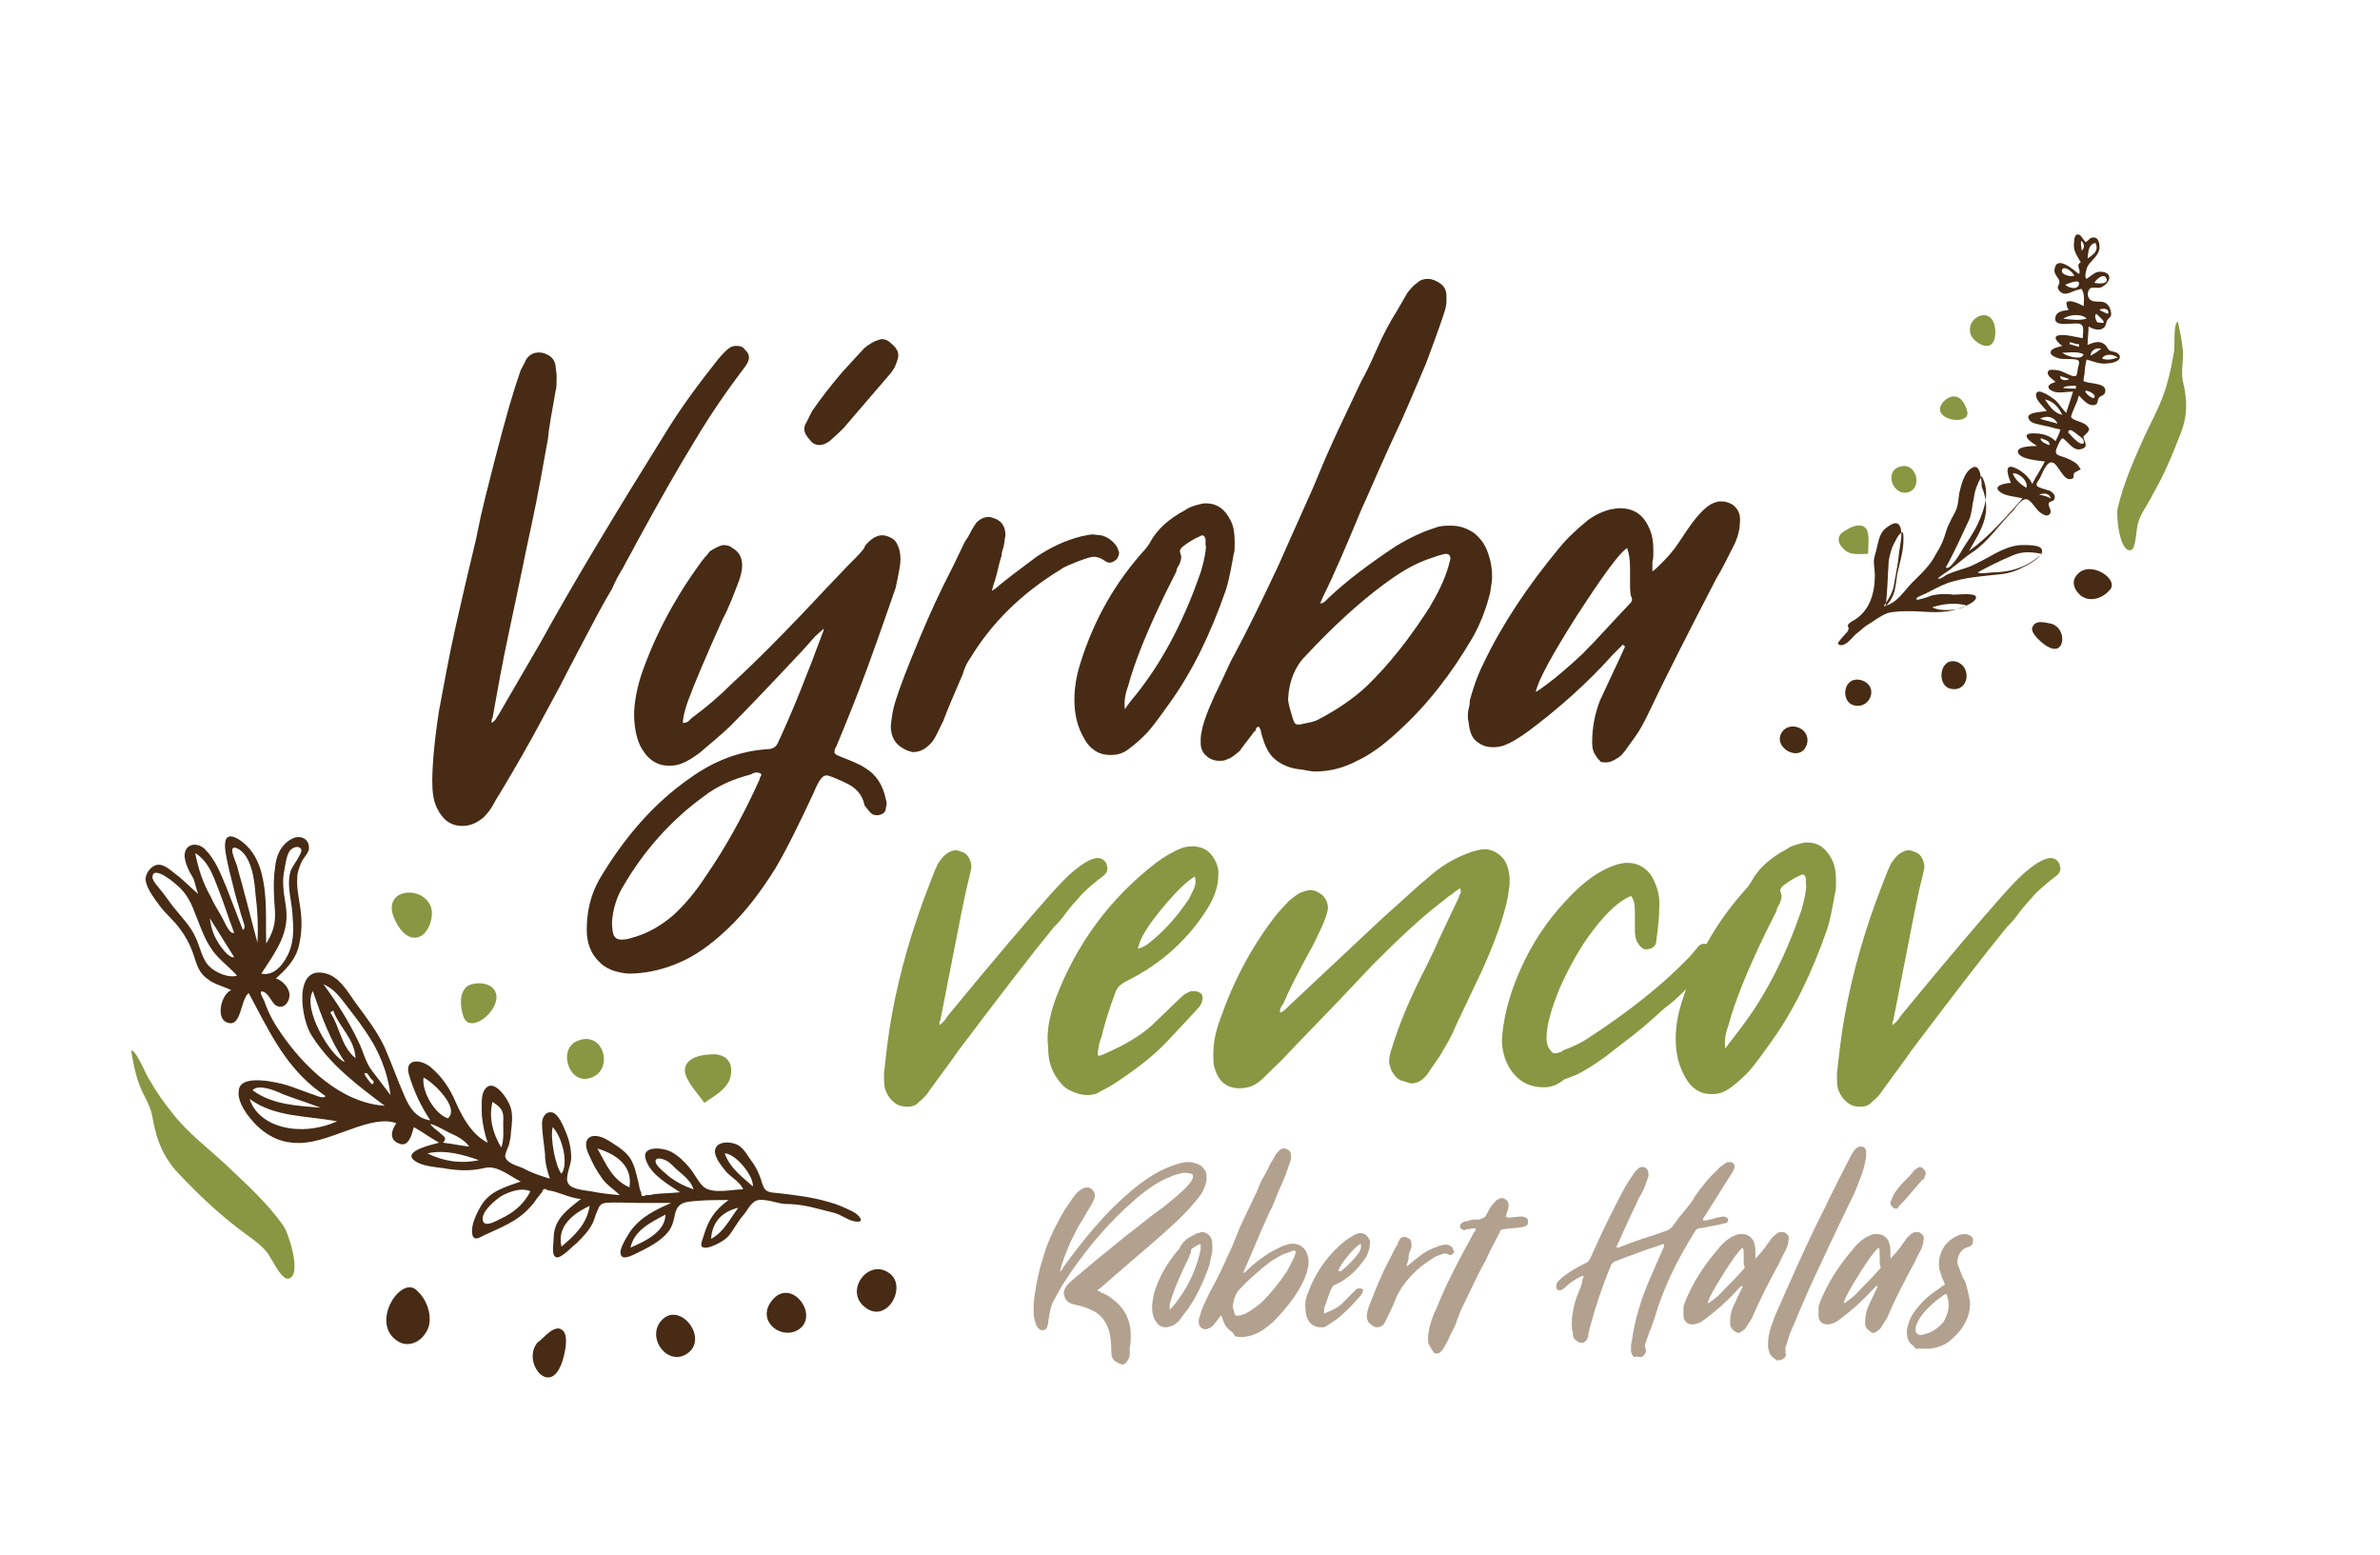 <?xml version="1.0" encoding="utf-8"?>
<!-- Generator: Adobe Illustrator 20.1.0, SVG Export Plug-In . SVG Version: 6.00 Build 0)  -->
<svg version="1.1" id="Layer_1" xmlns="http://www.w3.org/2000/svg" xmlns:xlink="http://www.w3.org/1999/xlink" x="0px" y="0px"
	 viewBox="0 0 245 160" style="enable-background:new 0 0 245 160;" xml:space="preserve">
<style type="text/css">
	.st0{fill:#472B14;}
	.st1{fill:#899642;}
	.st2{fill:#B2A18E;}
</style>
<g>
	<path class="st0" d="M47.6,85c-1.2,0-2-0.6-2.6-1.8c-0.4-0.8-0.5-1.7-0.5-2.8c0-1.6,0.2-4.1,0.7-7.3c0.5-2.6,1-5.5,1.7-8.6
		c0.7-3.1,1.4-6.1,2.1-9l0.5-2.4l0.5-2.1c1.3-5.2,2.3-8.9,3-11.1l0.6-1.8c0.3-0.6,0.5-0.9,0.5-1c0.4-0.7,1-0.9,1.7-0.8
		c0.8,0.2,1.3,0.6,1.4,1.4c0,0.3,0.1,0.6,0.1,1.1c0,0.7,0,1.1-0.1,1.4c-0.4,2.2-0.7,3.9-0.8,5c-0.5,2.7-1,5.7-1.7,8.9
		s-1.1,5.3-1.3,6.2l-1.1,5.2c-0.6,2.8-1.1,5.6-1.6,8.4c-0.1,0.1-0.1,0.3-0.1,0.5c0.3-0.2,0.4-0.3,0.5-0.5c0.1-0.2,0.2-0.3,0.2-0.3
		l4.3-7.4c3.3-6,7.7-13.3,13-21.8c1.6-2.6,3.4-5,5.3-7.4c0.5-0.6,0.9-1,1.2-1.2c0.3-0.2,0.5-0.2,0.8-0.2s0.6,0.1,0.8,0.4
		c0.3,0.3,0.4,0.5,0.4,0.8c0,0.2-0.1,0.5-0.3,0.8c-1.9,2.5-3.7,5.1-5.3,7.8c-1.6,2.6-3.6,6.1-6,10.5c-0.5,1-1,1.8-1.4,2.6
		c-0.5,0.8-0.8,1.4-1.1,2.1c-0.9,1.5-1.8,3.2-2.9,5.3c-1.1,2.1-1.9,3.6-2.5,4.8l-2.7,5c-1.5,2.7-2.8,4.9-3.9,6.7
		c-0.4,0.8-0.8,1.3-1.2,1.7C49.1,84.7,48.4,85,47.6,85z"/>
	<path class="st0" d="M61.6,98.9c-0.8-0.8-1.2-1.9-1.2-3.2c0-1.9,0.4-3.6,1.3-5.2c2.6-4.4,5.7-7.9,9.3-10.4c2.5-1.8,5.1-2.8,8-3
		c0.5,0,0.9-0.2,1.1-0.7c1.5-3.2,3-7,4.6-11.3c0,0,0.1-0.2,0.1-0.4l-0.9,0.8c-1.3,1.5-2,2.2-1.9,2.1c-3,3.2-5.3,5.6-6.8,7.1
		c-0.7,0.7-1.8,1.6-3.2,2.8c-0.7,0.5-1.3,0.9-1.9,1.1c-0.5,0.2-0.9,0.2-1.3,0.2c-1,0-1.9-0.5-2.5-1.4c-0.6-0.8-0.9-1.9-1-3.2
		c-0.1-1.2,0.1-2.8,0.7-4.7c1.4-4.1,3.5-8,6.2-11.7c0.3-0.4,0.5-0.6,0.6-0.7c0.2-0.3,0.3-0.4,0.5-0.5c0.5-0.3,0.9-0.5,1.2-0.5
		c0.4,0,0.7,0.1,0.9,0.3c0.7,0.4,1,1,1,1.8c0,0.4-0.1,0.9-0.3,1.5c-0.5,1.3-1,2.7-1.7,4c-1.7,3.8-2.9,6.6-3.6,8.5
		c-0.3,0.9-0.5,1.6-0.5,2.2c0.3,0,0.5-0.1,0.6-0.2c0.2-0.2,0.3-0.3,0.3-0.3c1.5-1.1,2.9-2.3,4.2-3.6c2.3-2.1,5.5-5.3,9.7-9.8
		l2.1-2.2c0.7-0.7,1.3-1.3,1.7-1.8l0.2-0.4c0.8-0.9,1.5-1.2,2.3-0.9c0.5,0.2,0.8,0.4,1,0.9c0.2,0.4,0.3,0.9,0.3,1.5
		c0,0.5-0.2,1.5-0.5,2.9c-0.5,1.4-1.4,4.1-2.9,8.2c-1.1,3-2.2,5.7-3.2,8.1c-0.2,0.3-0.2,0.5-0.2,0.6c0,0.2,0.2,0.3,0.7,0.5
		c1,0.4,1.8,0.7,2.4,1.1c1.2,0.7,1.9,1.8,2.2,3.3c0.1,0.3,0.1,0.5,0,0.8c0,0.5-0.3,0.7-0.8,0.8h-0.2c-0.3,0-0.6-0.2-0.8-0.5L89,82.9
		c-0.2-1.1-0.9-1.9-2.1-2.4l-0.2-0.1c-0.9-0.4-1.4-0.6-1.6-0.6c-0.3,0-0.5,0.2-0.7,0.5c-0.2,0.3-0.4,0.7-0.6,1.2
		c-1.4,3-2.7,5.7-4,7.9c-1.5,2.4-3.1,4.5-4.9,6.2c-1.8,1.7-3.5,2.9-5.3,3.6c-1.7,0.7-3.4,1-4.9,1C63.4,100.1,62.3,99.7,61.6,98.9z
		 M69.3,94.2c1.2-1.1,2.3-2.4,3.4-4.1c1.8-2.6,3.7-5.9,5.5-9.9c0-0.1,0-0.1,0.1-0.3c0.1-0.1,0.1-0.2,0-0.3l-0.3-0.1
		c-0.2,0-0.4,0-0.7,0.2c-1.9,0.5-3.5,1.2-4.9,2.3c-3.3,2.4-6.1,5.5-8.3,9.3c-0.6,1-1,2.2-1.1,3.6c0,0.7,0.1,1.2,0.2,1.4
		c0.2,0.3,0.4,0.4,0.8,0.4c0.4,0,0.8-0.1,1.1-0.2C66.6,96.1,68,95.3,69.3,94.2z M84.4,45.8c-0.5,0-0.8-0.2-1-0.5
		c-0.4-0.4-0.6-0.8-0.6-1.1c0-0.2,0-0.4,0.2-0.7l0.6-1.2c0.9-1.3,1.9-2.6,3.1-4c1.2-1.3,2-2.2,2.3-2.5c0.5-0.4,0.9-0.6,1.1-0.7
		l0.6-0.2c0.5,0,0.8,0.2,1.1,0.5c0.6,0.5,0.8,1,0.6,1.6c-0.1,0.3-0.2,0.6-0.3,0.8c-0.2,0.3-0.3,0.5-0.4,0.6l-4.9,5.7
		c-0.7,0.7-1.2,1.1-1.4,1.3C85,45.7,84.6,45.8,84.4,45.8z"/>
	<path class="st0" d="M91.7,74.7c0.1-0.9,0.2-1.7,0.5-2.6c0.4-1.3,1.2-3.4,2.5-6.5c1-2.4,2.1-4.8,3.3-7.1l1.3-2.7
		c0.2-0.3,0.4-0.6,0.6-1c0.2-0.4,0.4-0.7,0.6-1c0.4-0.4,0.8-0.6,1.3-0.6c0.2,0,0.4,0.1,0.7,0.2c0.7,0.3,1,0.9,1,1.7
		c-0.1,0.5-0.1,0.8-0.2,1.2c-0.1,0.3-0.2,0.6-0.2,0.9c-0.2,0.6-0.3,1.1-0.4,1.5c-0.1,0.4-0.2,0.8-0.3,1.1c-0.1,0.3-0.2,0.6-0.3,1
		c0.2-0.1,0.5-0.3,0.8-0.6l1.4-1.1l2.4-1.8c1.5-1,3-1.7,4.6-2.1c0.5-0.1,0.9-0.2,1.2-0.2l0.9,0.1c0.7,0.2,1.2,0.6,1.6,1.2
		c0.1,0.3,0.2,0.5,0.2,0.6c0,0.2-0.1,0.4-0.2,0.6c-0.5,0.5-0.9,0.5-1.3,0.2c-0.4-0.3-0.8-0.4-1.1-0.4c-0.3,0-0.9,0.2-1.7,0.5
		c-0.7,0.3-1.3,0.5-1.7,0.8c-4.1,2.5-7.1,5.5-9.3,9.1c-0.3,0.4-0.6,1-0.8,1.7c-0.9,2.1-1.6,3.7-2,4.8c-0.5,1-0.8,1.7-1.1,2.1
		c-0.6,0.7-1.2,1.1-2,1.1c-0.2,0-0.4-0.1-0.7-0.2C92.2,76.7,91.7,75.9,91.7,74.7z"/>
	<path class="st0" d="M114.3,77.7c-1.2,0-2.1-0.6-2.7-1.7c-0.7-1.2-1-2.5-1-4c0-1.2,0.2-2.4,0.6-3.7c1.4-4.5,3.6-8.4,6.8-11.9
		c0.3-0.4,0.4-0.6,0.4-0.6c0.7-1.3,1.9-2.4,3.6-3.3c0.4-0.3,0.8-0.4,1.1-0.5c0.4-0.1,0.7-0.2,1-0.2c1.2,0,2,0.6,2.6,1.8
		c0.3,0.6,0.4,1.3,0.4,2.2c0,0.6,0,1-0.1,1.2c-0.2,1.1-0.4,2.4-0.8,3.7c-1.6,4.6-3.5,8.5-5.9,11.8c-1,1.4-1.8,2.5-2.4,3.1
		c-0.7,0.7-1.2,1.1-1.6,1.4C115.6,77.6,114.9,77.7,114.3,77.7z M117.4,70.9c2.6-3.4,4.6-7.4,6.2-12c0.2-0.7,0.4-1.4,0.5-2.2
		c0-0.2,0.1-0.4,0-0.6c0-0.3,0-0.5,0-0.6c-0.1-0.4-0.3-0.5-0.6-0.3c-0.7,0.3-1.3,0.7-1.8,1.1c-0.2,0.2-0.3,0.4-0.2,0.6l0.1,0.4
		c0,0.3-0.1,0.5-0.2,0.8c-0.2,0.3-0.3,0.5-0.3,0.7l-1.1,2.2c-1.9,3.9-3.2,7.1-3.9,9.7c-0.3,0.8-0.4,1.6-0.3,2.3
		C116.2,72.3,116.9,71.6,117.4,70.9z"/>
	<path class="st0" d="M131.2,78.1c-0.7-0.6-1.1-1.6-1.4-2.8c0-0.2-0.1-0.3-0.2-0.5c-0.2,0-0.3,0.1-0.3,0.2s-0.1,0.3-0.2,0.3
		c-0.5,0.7-1,1.3-1.5,2c-0.6,0.5-1,0.8-1.2,0.8c-0.3,0.2-0.6,0.2-0.9,0.2c-0.5,0-1-0.2-1.3-0.5c-0.4-0.3-0.6-0.8-0.6-1.3v-0.5
		c0-0.3,0.1-0.7,0.2-1.2c0.3-1.1,0.9-2.6,1.9-4.6c0.7-1.5,1.1-2.4,1.3-2.7c1.5-2.8,3-5.9,4.6-9.3c0.4-0.9,1.5-3.4,3.3-7.4
		c0.5-1.1,1-2.4,1.7-4c0.7-1.6,1.6-3.5,2.6-5.6l0.9-1.9c0.4-0.7,0.9-1.7,1.6-3.3s1.4-2.9,2.1-4l1.1-1.9c0.4-0.5,0.7-0.8,1-1
		c0.3-0.3,0.7-0.4,1.1-0.4s0.9,0.2,1.3,0.5c0.4,0.3,0.6,0.7,0.6,1.3V31c0,0.4-0.1,0.8-0.3,1.4c-0.5,1.5-1.1,3.1-1.8,5
		c-0.8,1.9-1.5,3.5-2.1,4.9c-0.6,1.4-1.2,2.6-1.6,3.5c-1.6,3.5-2.5,5.7-2.9,6.5c-1.5,3.6-2.8,6.7-4,9.1l-0.3,0.7
		c0.3,0,0.5-0.2,0.6-0.3c0.2-0.2,0.3-0.3,0.3-0.3c1.9-1.8,4.2-3.5,6.9-5.3c1.5-0.9,2.8-1.5,4.1-1.9c0.5-0.2,1-0.2,1.6-0.2
		c0.9,0,1.7,0.3,2.4,0.8c0.7,0.6,1.2,1.3,1.5,2.4c0.2,0.6,0.3,1.3,0.3,2.1c0,0.4-0.1,0.9-0.2,1.6c-0.4,1.6-1,3.2-1.8,4.6
		c-2.1,3.6-4.6,6.9-7.7,9.7c-1.5,1.4-2.9,2.4-4.2,3c-1.5,0.8-3,1.1-4.3,1.1c-0.4,0-0.8-0.1-1.4-0.2
		C132.8,79.1,131.9,78.7,131.2,78.1z M135.8,74c1.9-1,3.5-2.1,4.8-3.3c2.4-2.3,4.5-5,6.5-8.1c0.9-1.5,1.6-2.9,2-4.3
		c0.1-0.4,0.2-0.7,0.2-0.8c0-0.4-0.2-0.5-0.5-0.5c-0.1,0-0.4,0.1-0.8,0.2c-0.8,0.3-1.2,0.4-1.4,0.5c-1.3,0.5-2.6,1.3-4.1,2.4
		c-2.7,2-5.4,4.5-8.1,7.4c-1.1,1.1-1.7,2.6-1.8,4.4c0,0.5,0.2,1.1,0.5,2.1c0.1,0.3,0.2,0.5,0.3,0.5c0.1,0.1,0.4,0.1,0.7,0
		C134.6,74.4,135.3,74.3,135.8,74z"/>
	<path class="st0" d="M164.3,77.8c-0.3-0.4-0.4-0.8-0.4-1.4c0-1.6,0.3-3,0.8-4.3l2.1-4.5l0.5-1.1c-0.1,0-0.2,0-0.2-0.2l-1.1,1.1
		c-2.5,2.8-5.4,5.4-8.6,7.8c-1.1,0.8-1.8,1.2-2.3,1.4c-0.4,0.2-0.9,0.3-1.4,0.3c-0.7,0-1.2-0.2-1.7-0.6c-0.5-0.4-0.7-1-0.8-1.8
		c0-0.2-0.1-0.4-0.1-0.7c0-0.3,0-0.6,0.1-0.9c0.1-0.4,0.1-0.6,0.1-0.8c0.3-1.1,0.7-2.4,1.4-3.8c1.9-4,4.5-7.9,7.8-11.9
		c0.9-1.1,1.9-2,3-2.9c0.7-0.5,1.5-0.9,2.4-1.1c0.2,0,0.5-0.1,0.8-0.1c1.4,0,2.4,0.6,3,1.9c0.4,0.8,0.5,1.6,0.5,2.5
		c0,0.5,0,0.8-0.1,1.1c0,0.1,0,0.2,0,0.4c0,0.2,0,0.4,0,0.6c0.2-0.1,0.5-0.4,1.1-1c0.6-0.6,1.1-1.2,1.5-1.8c0.8-1.2,1.4-2.1,1.9-2.7
		c0.5-0.6,1-1.1,1.5-1.4c0.4-0.2,0.7-0.3,1.1-0.3c0.4,0,0.7,0.1,1.1,0.3c0.7,0.5,0.9,1.1,0.8,2c0,0.6-0.2,1.3-0.5,2
		c-0.8,1.6-1.4,2.8-1.9,3.6c-3,5.8-5.4,10.5-7.1,14.1c-0.4,0.8-0.8,1.6-1.4,2.4c-0.6,0.8-0.9,1.3-1.1,1.5c-0.3,0.4-0.7,0.6-1.1,0.8
		c-0.4,0.2-0.8,0.2-1.3,0.1C164.9,78.4,164.5,78.2,164.3,77.8z M158.3,71.1c1.6-1.1,3.1-2.4,4.6-3.8c1.4-1.4,3-3.2,4.9-5.2
		c0.2-0.2,0.2-0.3,0.2-0.5c-0.2-0.4-0.2-0.9-0.2-1.6c0-0.6,0-1.1,0-1.5c0-0.9-0.1-1.5-0.3-2.1c-0.9,0.6-2.6,3-5.2,7
		c-2.6,4.1-4,6.7-4.2,7.8L158.3,71.1z"/>
</g>
<g>
	<path class="st1" d="M93.4,113.9c-0.5,0-0.9-0.1-1.3-0.4s-0.7-0.7-0.9-1.2c-0.2-0.4-0.2-1-0.2-1.8c0.2-1.8,0.4-3.8,0.8-6
		c0.8-4.4,2.1-9,4-13.8c0.2-0.5,0.4-1.1,0.8-1.9c0.3-0.4,0.5-0.7,0.8-0.9c0.4-0.3,0.7-0.4,1.1-0.4l0.6,0.2c0.5,0.2,0.8,0.7,0.9,1.4
		c0,0.3-0.1,0.6-0.2,1.1c-0.5,1.9-1.1,5.1-2,9.7l-1,5.1c-0.1,0.1-0.1,0.3-0.1,0.5c0.3-0.2,0.6-0.5,0.9-1c4.6-5.6,8.1-9.7,10.4-12.3
		c1-1.1,1.8-2,2.7-2.7c0.6-0.5,1.2-0.9,1.8-1.1l0.4-0.1c0.5,0,0.8,0.2,1,0.6c0,0.1,0.1,0.3,0.1,0.5c0,0.3-0.2,0.6-0.5,0.8
		c-0.8,0.6-1.5,1.2-2.1,1.8c-0.6,0.7-1.2,1.3-1.7,2c-0.5,0.7-0.9,1.1-1.2,1.4c-2.3,2.8-5.6,7.1-9.9,12.8c-0.6,0.9-1.6,2.2-2.9,4
		c-0.3,0.5-0.7,0.9-1.1,1.2C94.3,113.8,93.8,113.9,93.4,113.9z"/>
	<path class="st1" d="M112,112.7c-0.7,0-1.3-0.2-1.9-0.5c-0.6-0.3-1-0.8-1.4-1.4c-0.5-0.8-0.8-1.7-0.8-3c-0.2-1.5,0.1-3.2,0.8-5.1
		c2.1-5.5,5.5-10.2,10.3-13.9c0.8-0.6,1.6-1.1,2.6-1.5c0.3-0.1,0.6-0.2,1.1-0.2c0.9,0,1.6,0.3,2.1,1c0.5,0.7,0.7,1.4,0.6,2.1
		c0,0.9-0.3,2-1.1,3.3c-2,3.2-4.8,5.7-8.2,7.4c-0.4,0.2-0.7,0.4-0.9,0.6c-0.2,0.2-0.3,0.4-0.4,0.7c-0.8,2.1-1.2,3.6-1.4,4.5
		c-0.2,0.4-0.3,0.9-0.4,1.7v0.1c0,0.2,0.2,0.2,0.6,0c2.1-0.9,3.8-1.9,5-3l2.7-2.6c0.5-0.5,0.8-0.7,1.1-0.8c0.1-0.1,0.3-0.1,0.5-0.1
		c0.3,0,0.6,0.1,0.8,0.3c0,0.1,0.1,0.2,0.1,0.3c0,0.5-0.2,0.9-0.5,1.2l-2.7,2.9c-1,1.1-2.2,2.2-3.7,3.3c-1.5,1.1-2.7,1.9-3.6,2.3
		C112.9,112.6,112.4,112.7,112,112.7z M118.1,97.2c1.7-1.3,3.1-2.9,4.3-4.7c0.3-0.6,0.5-1,0.6-1.3c0.1-0.3,0.1-0.6,0-1
		c-0.7,0.4-1.8,1.4-3.3,3.2c-1.5,1.8-2.3,3.1-2.5,4c-0.1,0.2-0.1,0.2,0,0.2C117.4,97.6,117.8,97.4,118.1,97.2z"/>
	<path class="st1" d="M127.6,112c-1.2,0-2.1-0.6-2.5-1.9c-0.2-0.4-0.2-0.9-0.2-1.7c0-1,0.2-2.1,0.7-3.5c1.4-4,3.3-7.6,5.9-10.9
		l1.2-1.3c0.5-0.4,0.9-0.7,1.1-0.8c0.5-0.2,0.9-0.3,1.1-0.3c0.4,0,0.8,0.2,1.2,0.5c0.4,0.4,0.6,0.8,0.6,1.4c0,0.2-0.1,0.4-0.2,0.8
		c-0.3,0.9-0.8,1.9-1.4,3.1c-1.4,2.5-2.4,4.5-3,5.9c-0.3,0.4-0.4,0.7-0.3,0.9c0.2,0,0.5-0.3,0.8-0.6l9.6-9l4-3.6
		c0,0,0.5-0.4,1.3-1.1c1.2-1,2.5-1.7,3.9-2.2c0.6-0.2,1.1-0.3,1.4-0.3c0.7,0,1.3,0.3,1.8,0.8c0.5,0.5,0.7,1.2,0.8,2.1v0.6
		c0,0.3-0.1,0.8-0.2,1.5c-0.4,2-1.3,4.5-2.6,7.4l-2.8,5.9c-0.4,1-1,2-1.6,3c-0.7,1-1.1,1.6-1.3,1.9c-0.5,0.6-1,0.9-1.6,0.9
		c-0.2,0-0.4-0.1-0.7-0.2c-0.5-0.1-0.8-0.3-1.1-0.7c-0.3-0.4-0.4-0.8-0.5-1.2v-0.2c0-0.4,0.1-0.8,0.3-1.4c0.7-2.3,1.8-5,3.5-8.3
		c0.7-1.4,1.2-2.5,1.5-3.2l1.9-4c0,0,0-0.1,0.1-0.3c0.1-0.1,0.1-0.3,0-0.6c-0.2,0.2-0.5,0.3-0.8,0.6c-0.3,0.2-0.6,0.4-0.8,0.6
		c-2.4,1.8-4.8,4.1-7.4,6.7l-3.4,3.6l-5.3,5.5c-0.5,0.6-1.3,1.3-2.4,2.4c-0.5,0.5-0.9,0.8-1.4,1C128.5,111.9,128.1,112,127.6,112z"
		/>
	<path class="st1" d="M158.9,111.9c-1.2,0-2.2-0.4-3-1.3c-0.8-0.9-1.2-2-1.3-3.4c0.1-2.2,0.7-4.7,1.9-7.4c1.2-2.7,2.8-5.1,4.7-7.1
		c1.9-2.1,3.7-3.3,5.5-3.8c0.2,0,0.4-0.1,0.8-0.1c1.1,0,2,0.5,2.6,1.5c0.6,1.1,0.8,2.2,0.7,3.3c0,0.7-0.1,1.8-0.3,3.2
		c0,0.5-0.3,0.8-0.9,0.9h-0.2c-0.3,0-0.6-0.3-0.9-0.8c-0.2-0.5-0.2-0.9-0.2-1.2v-1.9c0-0.7-0.1-1.2-0.4-1.6
		c-1.2,0.5-2.4,1.6-3.8,3.4c-1.4,1.8-2.5,3.8-3.5,6c-0.9,2.2-1.4,3.9-1.4,5.2c0,0.7,0.2,1.1,0.5,1.4c0,0.1,0.2,0.2,0.3,0.2
		c0.2,0,0.4,0,0.5-0.1c0.2,0,0.3-0.1,0.4-0.2c1.1-0.4,1.9-0.8,2.5-1.2c4.3-2.8,7.5-5.4,9.7-7.6c0.2-0.2,0.4-0.4,0.7-0.7
		c0.3-0.3,0.5-0.6,0.8-0.9c0.2-0.3,0.3-0.4,0.5-0.5c0.2-0.1,0.4-0.1,0.6,0c0.5,0.2,0.6,0.6,0.5,1.2c-0.1,0.4-0.3,0.8-0.8,1.4
		c-1.3,1.5-2.6,2.9-4.1,4c-1.4,1.3-2.8,2.5-4.3,3.6l-1.8,1.4c-1,0.7-1.9,1.3-2.7,1.7c-0.2,0.1-0.4,0.2-0.7,0.3
		c-0.3,0.1-0.5,0.2-0.8,0.3C160.3,111.7,159.6,111.9,158.9,111.9z"/>
	<path class="st1" d="M176.2,112.6c-1.2,0-2.1-0.6-2.7-1.7c-0.7-1.2-1-2.5-1-4c0-1.2,0.2-2.4,0.6-3.7c1.4-4.5,3.6-8.4,6.8-11.9
		c0.3-0.4,0.4-0.6,0.4-0.6c0.7-1.3,1.9-2.4,3.6-3.3c0.4-0.3,0.8-0.4,1.1-0.5c0.4-0.1,0.7-0.2,1-0.2c1.2,0,2,0.6,2.6,1.8
		c0.3,0.6,0.4,1.3,0.4,2.2c0,0.6,0,1-0.1,1.2c-0.2,1.1-0.4,2.4-0.8,3.7c-1.6,4.6-3.5,8.5-5.9,11.8c-1,1.4-1.8,2.5-2.4,3.1
		c-0.7,0.7-1.2,1.1-1.6,1.4C177.4,112.5,176.8,112.6,176.2,112.6z M179.2,105.8c2.6-3.4,4.6-7.4,6.2-12c0.2-0.7,0.4-1.4,0.5-2.2
		c0-0.2,0.1-0.4,0-0.6c0-0.3,0-0.5,0-0.6c-0.1-0.4-0.3-0.5-0.6-0.3c-0.7,0.3-1.3,0.7-1.8,1.1c-0.2,0.2-0.3,0.4-0.2,0.6l0.1,0.4
		c0,0.3-0.1,0.5-0.2,0.8c-0.2,0.3-0.3,0.5-0.3,0.7l-1.1,2.2c-1.9,3.9-3.2,7.1-3.9,9.7c-0.3,0.8-0.4,1.6-0.3,2.3
		C178.1,107.2,178.7,106.5,179.2,105.8z"/>
	<path class="st1" d="M191.5,113.9c-0.5,0-0.9-0.1-1.3-0.4s-0.7-0.7-0.9-1.2c-0.2-0.4-0.2-1-0.2-1.8c0.2-1.8,0.4-3.8,0.8-6
		c0.8-4.4,2.1-9,4-13.8c0.2-0.5,0.4-1.1,0.8-1.9c0.3-0.4,0.5-0.7,0.8-0.9c0.4-0.3,0.7-0.4,1.1-0.4l0.6,0.2c0.5,0.2,0.8,0.7,0.9,1.4
		c0,0.3-0.1,0.6-0.2,1.1c-0.5,1.9-1.1,5.1-2,9.7l-1,5.1c-0.1,0.1-0.1,0.3-0.1,0.5c0.3-0.2,0.6-0.5,0.9-1c4.6-5.6,8.1-9.7,10.4-12.3
		c1-1.1,1.8-2,2.7-2.7c0.6-0.5,1.2-0.9,1.8-1.1l0.4-0.1c0.5,0,0.8,0.2,1,0.6c0,0.1,0.1,0.3,0.1,0.5c0,0.3-0.2,0.6-0.5,0.8
		c-0.8,0.6-1.5,1.2-2.1,1.8c-0.6,0.7-1.2,1.3-1.7,2s-0.9,1.1-1.2,1.4c-2.3,2.8-5.6,7.1-9.9,12.8c-0.6,0.9-1.6,2.2-2.9,4
		c-0.3,0.5-0.7,0.9-1.1,1.2C192.4,113.8,191.9,113.9,191.5,113.9z"/>
</g>
<path class="st0" d="M56.4,122.5c-0.3-0.2-0.5-0.2-0.6,0.2c-0.2,0.2-0.3,0.4-0.5,0.6c-0.2,0.3-0.4,0.6-0.7,0.9
	c-1.3,1.5-3,2.1-4.7,2.9c-0.6,0.3-1.2,0.7-1.3-0.2c-0.1-0.8,0.4-1.9,0.8-2.6c0.9-1.7,2.5-2.1,4.2-2.7c-1.2-0.6-2.4-1.7-3.7-1.4
	c-1.3,0.3-2.4,0.3-3.8,0.1c-1-0.2-2.8-0.2-3.6-1c-0.8-0.9,2-1.5,2.7-1.7c-0.9-0.5-1.7-1.1-2.6-1.6c-0.2,0.7-0.5,2.1-1.5,1.7
	c-1.1-0.4-0.8-1.4-0.3-2.1c-1.5-0.6-3.8,0.3-5.2,0.8c-1.7,0.6-3.6,1.4-5.5,1.2c-1.4-0.1-2.7-0.8-3.7-1.8c-0.8-0.8-2.1-2.4-1.8-3.7
	c0.3-1.6,4-0.7,5-0.4c0.9,0.3,1.9,0.7,2.8,1c0.2,0.1,1,0.4,1.1,0.1c0,0-1.1-0.8-1.2-0.9c-3.2-2.6-4.8-6.2-6.7-9.7
	c-0.9,0.7-0.7,3.7-2.3,3c-1.1-0.5-0.5-2.9,0.5-3.3c-0.8-0.4-1.8-0.6-2.5-1.2c-0.8-0.6-1-1.3-1.3-2.2c-0.3-1-0.8-2-1.4-2.8
	c-0.6-0.9-1.5-1.6-2.1-2.4c-0.5-0.7-1.4-1.8-1.5-2.7c-0.1-0.6,0.5-1.5,1.2-1.6c0.8-0.1,1.6,0.8,2.2,1.2c0.7,0.6,1.3,1.2,2,1.8
	c-0.2-0.5-0.3-1.1-0.5-1.6C19.4,89.6,19,88.7,19,88c0.1-1.3,1.4-1.3,2.1-0.6c1.1,1.1,1.6,2.5,2.2,3.9c0.6,1.5,1.1,2.9,1.7,4.4
	c0.4-0.2,0-0.9-0.1-1.3c-0.2-0.6-0.3-1.1-0.5-1.7c-0.3-1-0.5-2-0.8-3.1c-0.2-1.1-1.3-4.6,1-3.2c3.3,2.1,2.7,7.3,2.8,10.7
	c0.7-1.1,1-2.1,0.9-3.4c-0.1-1.4-0.2-2.9,0-4.3c0.1-1.3,0.6-2.5,1.8-3.1c0.8-0.4,1.8,0,1.7,1.1c-0.1,0.5-0.6,0.9-0.8,1.4
	c-0.2,0.5-0.4,1-0.4,1.5c-0.1,1.3,0.3,2.6,0.4,3.9c0.1,1.1,0,2.3-0.3,3.4c-0.4,1.3-1.3,2.2-2.3,3.1c0.7,0.2,1.4,1,1.4,1.7
	c0,0.8-0.7,1.6-1.5,1c-0.4-0.4-0.6-1-1.1-1.3c-0.7-0.3-0.2,0.5,0,0.9c0.4,1.2,1,2.3,1.7,3.3c2.4,3.5,6.2,7.2,10.7,7.5
	c-2.8-2.1-5.6-4.2-7.5-7.2c-1.1-1.6-2-7.4,1.5-6.4c1.4,0.4,2.2,1.9,3,3c1.1,1.5,2.2,2.9,3,4.6c0.7,1.6,1.3,3.3,2,4.9
	c0.5,1.2,1.2,2.4,2.7,2.6c-1-1.5-1.7-3-2.2-4.7c-0.5-1.7,1.2-1.6,2.2-0.8c1.2,1,2,2.2,2.6,3.6c0.7,1.6,1.7,3.4,3.3,4.2
	c-0.3-0.9-0.5-1.8-0.6-2.8c0-0.7-0.1-1.9,0.2-2.5c0.9-1.7,2.6,0.9,2.8,1.8c0.2,0.7,0.1,1.7,0,2.4c0,0.4-0.1,0.9-0.2,1.3
	c-0.1,0.3-0.4,0.9-0.4,1.2c0.1,0.7,1.3,1,1.8,1.2c0.9,0.5,1.8,0.8,2.8,1.1c-0.3-0.9-0.5-1.7-0.5-2.6c-0.1-1-0.3-2.1-0.3-3.1
	c0-0.5,0.3-1.3,1.1-1.1c0.6,0.2,1.1,1.4,1.3,1.9c0.4,0.9,0.6,1.8,0.6,2.8c0,0.7-0.7,2-0.3,2.6c0.3,0.6,1.7,0.7,2.3,0.8
	c1,0.2,1.9,0.3,3,0.4c-0.6-0.6-1.3-1-1.8-1.7c-0.6-0.8-1-1.6-1.4-2.5c-0.8-1.7,0.3-2.4,1.9-1.5c0.8,0.5,1.7,1,2.3,1.8
	c0.5,0.7,0.7,1.7,0.9,2.5c0.1,0.3,0.1,0.8,0.3,1.1c0,0.4,0.1,0.5,0.5,0.3c0.3,0,0.5,0,0.8-0.1c0.9-0.1,1.8-0.1,2.7-0.2
	c-1.2-0.8-3-1.8-3.5-3.3c-0.6-1.6,1.9-1.3,2.7-0.8c0.7,0.4,1.3,1,1.8,1.6c0.5,0.6,0.9,1.5,1.5,2c1,0.7,2.9,0.2,4,0.2
	c-0.3-0.8-1.4-1.3-1.9-2c-0.4-0.5-1.3-1.6-0.9-2.3c0.3-0.6,1.3-0.6,1.9-0.4c0.8,0.2,1.2,1,1.7,1.7c0.6,0.8,0.9,1.5,1.2,2.5
	c0.3,0.9,0.8,0.8,1.7,0.9c1.7,0.2,3.4,0.4,5.1,0.9c0.8,0.2,1.7,0.6,2.5,1c0.6,0.3,1.4,1.2,0.2,1c-0.7-0.1-1.4-0.7-2.2-0.9
	c-0.8-0.2-1.6-0.4-2.4-0.6c-0.9-0.2-1.8-0.3-2.7-0.3c-0.8-0.1-1.8-0.5-2.6-0.4c-0.8,0.1-1.2,1.2-1.7,1.7c-0.5,0.6-0.9,1.4-1.4,2
	c-0.4,0.5-1.6,1.1-2.2,1.2c-0.9,0.1-0.6-0.5-0.4-1.1c0.5-1.7,1.1-2.7,2.6-3.8c-1.1,0-2.2,0-3.4,0.1c-1,0.1-1.8,0.1-2.1,1.3
	c-0.2,0.9-0.3,1.5-1,2.2c-0.7,0.7-1.6,1.2-2.4,1.6c-0.5,0.2-2,1.2-2.2,0.4c-0.2-0.6,0.7-1.9,1-2.4c1.1-1.5,2.6-2.2,4.2-2.9
	c-1.1,0-2.3,0-3.4,0c-1.1,0-2.3-0.1-3.4,0c-0.5,0.1-0.6,0.3-0.8,0.8c-0.2,0.4-0.3,0.9-0.5,1.3c-0.4,0.8-1,1.4-1.6,2
	c-0.4,0.3-1.6,1.6-2.1,1.5c-0.6-0.1-0.3-1.5-0.3-2c0-1.9,1.4-2.9,2.8-4C58.6,123.3,57.4,122.6,56.4,122.5z M21.6,97.4
	c-0.7-1.1-1.1-2.4-1.6-3.6c-0.4-1.1-1-2.1-1.9-2.8c-0.3-0.3-2.3-1.9-2.4-0.8c-0.1,0.4,0.7,1.2,1,1.6c0.4,0.5,0.8,1.1,1.2,1.6
	c0.8,1,1.7,1.9,2.2,3c0.5,1,0.7,2.4,1.5,3.1c0.6,0.6,2,1.2,2.8,0.9C23.5,99.4,22.3,98.6,21.6,97.4z M29.8,97.9
	c0.5-1.3,0.4-2.6,0.3-3.9c-0.1-1.4-0.6-2.9-0.2-4.3c0.1-0.5,1.3-1.9,1.1-2.3c-0.3-0.5-1-0.1-1.2,0.2c-0.3,0.5-0.4,1.2-0.5,1.8
	c-0.3,1.3-0.1,2.4,0.1,3.7c0.5,2.9-1,4.8-2.5,7.1C28.3,100.5,29.3,99.1,29.8,97.9z M37.6,106.1c-0.6-0.9-1.3-1.8-2-2.7
	c-0.6-0.8-1.3-1.7-2.3-2.1c1.4,1.9,2.6,3.8,3.6,5.9c0.5,1,0.7,2.1,1.4,3c0.6,0.8,1.3,1.7,1.9,2.5C39.9,110.3,39,108.1,37.6,106.1z
	 M25.7,113.1c0.9,2.9,5.2,4,9,2.3C31.5,114.8,28.3,115,25.7,113.1z M26.3,92c-0.1-1.4-0.4-4-1.9-4.7c-1-0.4-0.2,1.2,0,1.8
	c0.2,0.9,0.5,1.7,0.7,2.6c0.5,1.8,0.9,3.5,1.4,5.3C26.6,95.3,26.5,93.6,26.3,92z M51.6,123.1c-0.6,0.4-2.1,1.6-1.9,2.5
	c0.2,0.9,1.8-0.2,2.3-0.4c1.1-0.6,2-1.4,2.6-2.6C53.7,122.2,52.5,122.6,51.6,123.1z M22.4,91.3c-0.5-1.3-1-2.7-2.3-3.5
	c0.3,1.6,0.8,3.1,1.6,4.5c0.3,0.7,0.7,1.3,1.1,2c0.3,0.5,0.8,1.9,1.3,1.7C23.5,94.4,23,92.8,22.4,91.3z M61.5,118.2
	c0.9,1.6,1.5,3.2,3.3,4C65.1,120.2,63.8,118.9,61.5,118.2z M35.5,109.3c-1.5-2.2-2.4-4.7-3.3-7.3C31.1,103.9,34.1,108.8,35.5,109.3z
	 M43.6,110.9c-0.2,1.4,1.1,3.7,2.5,4.2C47.4,114,44.5,111.3,43.6,110.9z M57.8,128.3c1.4-1.2,2.6-2.3,2.9-4.2
	C59,124.9,57.3,126.2,57.8,128.3z M29.1,112.6c-0.6-0.3-2.5-1.1-3.1-0.4c2,1.5,4.6,1.6,7,1.8C31.7,113.5,30.4,113.1,29.1,112.6z
	 M51.6,118.1c0.3-0.8,0.2-1.8,0.2-2.6c0.1-1.2-0.2-1.5-1.1-2.1C50.3,115,50.7,116.6,51.6,118.1z M68.5,125c-1.5,0.8-3.2,1.6-3.6,3.4
	C66.3,127.8,68.5,126.8,68.5,125z M69.6,120.3c-0.3-0.3-0.6-0.6-0.9-0.8c-0.2-0.1-1-0.5-1.2-0.1c-0.2,0.5,1.1,1.4,1.4,1.7
	c0.8,0.6,1.6,1,2.5,1.3C71.1,121.5,70.4,121,69.6,120.3z M57.8,120.8c0.7-0.9,0.2-3.6-0.9-4.8C56.6,117.1,57.2,120.1,57.8,120.8z
	 M49.3,119.4c-1.7-0.6-3.5-1.1-5.3-0.7C45.6,119.5,47.4,119.8,49.3,119.4z M77.5,122.1c0.1-1.1-1.8-3.4-2.9-3.4
	C75.2,120.3,76.4,121.1,77.5,122.1z M76,124.3c-1.7,0.4-2.7,1.5-2.8,3.2C74.5,126.8,75.1,125.5,76,124.3z M36.6,108.9
	c-0.1-2-1.7-3.2-2.3-4.9c-0.1,0.1-0.2,0.1-0.3,0.2C35,105.7,35.1,107.7,36.6,108.9z M45.4,116.7c0.4,0.3,0.6,0.5,0.2,0.9
	c0.9,0.1,1.8,0.3,2.7,0.4c-0.5-0.7-1.3-1.1-2-1.4c-0.4-0.2-1.8-1-2-0.9C44.7,116.2,45,116.3,45.4,116.7z M22.4,96.9
	c0.2,0.4,1.2,1.8,1.7,1.6c-0.8-1.3-1.7-2.7-2.5-4C21.7,95.3,21.9,96.1,22.4,96.9z M38.3,111.6c0.4-0.3,0-0.4-0.2-0.7
	c-0.2-0.3-0.3-0.6-0.6-0.4C37.7,110.9,38,111.3,38.3,111.6z"/>
<path class="st1" d="M13.5,108.1c0.2,1.2,0.4,2.3,0.8,3.4c0.4,1.2,1.2,2.2,1.4,3.5c0.4,2.4,1.2,4.3,2.9,6c1.8,1.9,3.8,3.8,5.9,5.4
	c1,0.8,2.2,1.5,3,2.5c0.4,0.5,1.4,2.7,2.1,2.7c1.6-0.1,0.1-4.7-0.4-5.4c-1.5-2.2-3.8-4.3-5.7-6.1c-2-1.9-4.1-3.4-5.8-5.6
	c-0.8-1-1.6-2.1-2.2-3.2C15.1,110.9,14.1,108.1,13.5,108.1z"/>
<path class="st0" d="M43,132.9c-1.6-1.9-5,3.2-2.1,5.1c1,0.7,2.3,0.2,2.9-0.8C44.7,136,44.1,133.9,43,132.9z"/>
<path class="st1" d="M72.5,113.5c1-0.7,2.4-1.4,2.7-2.7c0.3-1.3-0.3-2.2-1.6-2.3c-1.1,0-3,0.2-3.1,1.6
	C70.5,111.2,71.9,112.6,72.5,113.5z"/>
<path class="st1" d="M40.5,94.3c0.4,1.1,1.5,2.8,2.9,2c0.9-0.6,1.4-2.4,0.8-3.3C43.1,91.1,39.5,91.6,40.5,94.3z"/>
<path class="st0" d="M55.3,138.2c-1.5,1.9,1,5.2,2.3,2.6c0.4-0.7,1.1-3.3,0.3-3.9C57.1,136.2,56,137.7,55.3,138.2z"/>
<path class="st0" d="M89,134.5c2.3,1.9,4.5-2.2,2.5-3.5C89.4,129.5,86.9,132.8,89,134.5z"/>
<path class="st0" d="M68,136c-1.5,1.9,1,4.9,3,3.1C72.8,137.4,69.8,133.8,68,136z"/>
<path class="st0" d="M79.5,133.8c-1.9,2.3,1.4,4.5,3.1,2.7C84,134.8,81.3,131.6,79.5,133.8z"/>
<path class="st1" d="M59.5,107.1c-2.1,0.8-1,4.3,1,3.9C63.3,110.5,62.3,106,59.5,107.1z"/>
<path class="st1" d="M47.7,104.6c0.7,2.1,4.3-1,3.2-2.7c-0.5-0.8-2-0.9-2.8-0.4C47.2,102.2,47.4,103.7,47.7,104.6z"/>
<path class="st1" d="M224.2,33.1c0.2,1,0.4,1.9,0.5,2.9c0.1,1.1-0.2,2.1,0,3.2c0.5,2,0.5,3.7-0.3,5.6c-0.8,2.1-1.7,4.2-2.8,6.1
	c-0.5,1-1.2,1.9-1.5,2.9c-0.2,0.5-0.2,2.6-0.7,2.8c-1.2,0.4-1.6-3.6-1.4-4.3c0.5-2.2,1.5-4.6,2.4-6.6c0.9-2.1,2.1-4,2.7-6.3
	c0.3-1,0.5-2.1,0.7-3.2C223.9,35.7,223.7,33.2,224.2,33.1z"/>
<path class="st0" d="M217.1,60.8c1.3-1.1-2.1-3.4-3.4-1.5c-0.5,0.7-0.1,1.5,0.5,2C215.1,62,216.4,61.6,217.1,60.8z"/>
<path class="st1" d="M192.3,57c-0.8,0-1.9,0.2-2.5-0.5c-0.7-0.6-0.7-1.4,0-1.8c0.6-0.4,1.7-1,2.3-0.3
	C192.5,54.9,192.3,56.3,192.3,57z"/>
<path class="st1" d="M205.3,33.4c0.2,0.7,0.2,2.2-0.8,2.2c-0.7,0-1.7-0.8-1.7-1.5C202.6,32.6,204.8,31.6,205.3,33.4z"/>
<path class="st0" d="M211.2,64.2c1.6,0.5,1.4,3.3-0.3,2.4c-0.5-0.2-1.9-1.4-1.7-2C209.5,63.7,210.6,64.1,211.2,64.2z"/>
<path class="st0" d="M186,76.6c-0.6,1.9-3.3,0.5-2.7-1C184,74,186.5,74.9,186,76.6z"/>
<path class="st0" d="M201.4,68.1c1.6,0.5,1.3,3.1-0.5,2.8C199.3,70.7,199.6,67.6,201.4,68.1z"/>
<path class="st0" d="M191.6,70c1.9,0.6,0.9,3-0.7,2.6C189.4,72.3,189.7,69.5,191.6,70z"/>
<path class="st1" d="M195.7,48c1.5-0.4,2.2,2,0.9,2.6C194.9,51.3,193.8,48.4,195.7,48z"/>
<path class="st1" d="M202.5,42.3c0.4,1.4-2.8,1.1-2.8-0.2c0-0.6,0.8-1.3,1.4-1.3C201.9,40.8,202.3,41.6,202.5,42.3z"/>
<g>
	<g>
		<path class="st2" d="M114.5,139.7c-0.1-0.2-0.1-0.4-0.1-0.7c0-0.9-0.1-1.5-0.2-1.9c-0.3-1.1-0.9-1.9-1.9-2.3
			c-0.6-0.3-1.1-0.4-1.5-0.5c-0.6-0.1-1-0.3-1.2-0.8c0-0.2-0.1-0.3-0.1-0.4c0-0.3,0.2-0.7,0.5-1l0.2-0.2l2.5-2.1
			c2.1-1.7,3.4-2.8,4.1-3.3l1.9-1.5l1.1-0.8c1-0.8,1.7-1.4,2.1-1.8c0.2-0.2,0.5-0.5,0.7-0.8c0.1-0.2,0.2-0.3,0.2-0.4
			c0,0,0-0.1,0-0.2c0-0.1-0.1-0.2-0.2-0.2c-0.2-0.1-0.5-0.1-0.8-0.1c-0.4,0.1-0.9,0.2-1.3,0.4c-1.1,0.4-2.3,1.2-3.6,2.3
			c-2.9,2.5-5.4,5.5-7.5,8.8c-0.2,0.3-0.5,0.9-0.9,1.6c-0.3,0.5-0.4,1.1-0.5,1.6c0,0.2-0.1,0.5-0.1,0.8c0,0.1-0.1,0.2-0.1,0.4
			c-0.1,0.2-0.3,0.3-0.5,0.3c-0.2,0-0.3-0.1-0.5-0.3c-0.1-0.1-0.2-0.4-0.3-0.8c-0.1-0.3-0.1-0.7-0.1-1c0-0.3,0-0.8,0.1-1.5
			c0.2-1.2,0.4-2.4,0.8-3.6c0.4-1.6,1.2-3.3,2.3-5.2l0.9-1.3c0.2-0.3,0.5-0.6,0.8-0.8c0.2-0.1,0.4-0.2,0.6-0.2
			c0.3,0,0.4,0.1,0.6,0.3c0.2,0.2,0.2,0.4,0.2,0.6c0,0.2-0.1,0.4-0.2,0.6l-0.1,0.2l-0.6,1c-0.3,0.6-0.7,1.1-1,1.7
			c-0.3,0.6-0.6,1.2-0.8,1.7c-0.4,0.9-0.7,1.8-0.9,2.6c0.1-0.1,0.1-0.1,0.2-0.2s0.1-0.1,0.1-0.2c2.3-3.2,4.6-5.9,7-7.9
			c1.3-1.1,2.5-1.9,3.7-2.4c0.7-0.3,1.3-0.5,1.9-0.6c0.1,0,0.2,0,0.4,0c0.3,0,0.6,0.1,0.9,0.2c0.3,0.1,0.5,0.3,0.7,0.6
			c0.2,0.2,0.2,0.5,0.2,0.8c0,0.1,0,0.2,0,0.3c-0.1,0.4-0.2,0.8-0.5,1.3c-0.3,0.5-0.8,1-1.3,1.6c-0.7,0.8-1.9,1.9-3.5,3.3
			c-0.7,0.6-2.1,1.8-4.3,3.7c-1,0.9-1.5,1.3-1.4,1.2c-0.1,0.1-0.2,0.1-0.2,0.2c0,0.1,0.1,0.1,0.2,0.1c0.1,0,0.1,0.1,0.1,0.1
			c0.5,0.2,0.9,0.4,1.1,0.6c1.3,0.9,2,2.2,2,3.8c0,0.4,0,0.8-0.1,1.3l0,0.6c0,0.3-0.1,0.5-0.2,0.7c-0.2,0.3-0.4,0.5-0.7,0.4
			C114.9,140.2,114.6,140,114.5,139.7z"/>
		<path class="st2" d="M120,136.6c-0.4,0-0.8-0.2-1-0.6c-0.3-0.4-0.4-0.9-0.4-1.5c0-0.4,0.1-0.9,0.2-1.4c0.5-1.7,1.4-3.2,2.6-4.6
			c0.1-0.1,0.1-0.2,0.1-0.2c0.3-0.5,0.7-0.9,1.4-1.2c0.2-0.1,0.3-0.2,0.4-0.2c0.2,0,0.3-0.1,0.4-0.1c0.4,0,0.8,0.2,1,0.7
			c0.1,0.2,0.1,0.5,0.1,0.8c0,0.2,0,0.4,0,0.5c-0.1,0.4-0.2,0.9-0.3,1.4c-0.6,1.7-1.3,3.2-2.2,4.5c-0.4,0.5-0.7,0.9-0.9,1.2
			c-0.3,0.3-0.5,0.4-0.6,0.5C120.4,136.5,120.2,136.6,120,136.6z M121.1,134c1-1.3,1.8-2.8,2.3-4.6c0.1-0.3,0.1-0.5,0.2-0.8
			c0-0.1,0-0.1,0-0.2s0-0.2,0-0.2c0-0.2-0.1-0.2-0.2-0.1c-0.3,0.1-0.5,0.3-0.7,0.4c-0.1,0.1-0.1,0.2-0.1,0.2l0,0.1
			c0,0.1,0,0.2-0.1,0.3c-0.1,0.1-0.1,0.2-0.1,0.3l-0.4,0.8c-0.7,1.5-1.2,2.7-1.5,3.7c-0.1,0.3-0.1,0.6-0.1,0.9
			C120.7,134.5,120.9,134.3,121.1,134z"/>
		<path class="st2" d="M126.4,136.7c-0.3-0.2-0.4-0.6-0.6-1.1c0-0.1,0-0.1-0.1-0.2c-0.1,0-0.1,0-0.1,0.1c0,0.1-0.1,0.1-0.1,0.1
			c-0.2,0.3-0.4,0.5-0.6,0.8c-0.2,0.2-0.4,0.3-0.5,0.3c-0.1,0.1-0.2,0.1-0.3,0.1c-0.2,0-0.4-0.1-0.5-0.2c-0.1-0.1-0.2-0.3-0.2-0.5
			V136c0-0.1,0-0.3,0.1-0.5c0.1-0.4,0.3-1,0.7-1.8c0.3-0.6,0.4-0.9,0.5-1c0.6-1.1,1.2-2.3,1.7-3.5c0.2-0.3,0.6-1.3,1.2-2.8
			c0.2-0.4,0.4-0.9,0.7-1.5c0.3-0.6,0.6-1.3,1-2.1l0.3-0.7c0.1-0.3,0.3-0.7,0.6-1.2s0.5-1.1,0.8-1.5l0.4-0.7
			c0.2-0.2,0.3-0.3,0.4-0.4c0.1-0.1,0.3-0.1,0.4-0.1c0.2,0,0.3,0.1,0.5,0.2c0.1,0.1,0.2,0.3,0.2,0.5v0.1c0,0.1,0,0.3-0.1,0.6
			c-0.2,0.6-0.4,1.2-0.7,1.9c-0.3,0.7-0.6,1.3-0.8,1.9c-0.2,0.5-0.4,1-0.6,1.3c-0.6,1.4-1,2.2-1.1,2.5c-0.6,1.4-1.1,2.6-1.5,3.5
			l-0.1,0.3c0.1,0,0.2-0.1,0.2-0.1c0.1-0.1,0.1-0.1,0.1-0.1c0.7-0.7,1.6-1.4,2.6-2c0.6-0.3,1.1-0.6,1.6-0.7c0.2-0.1,0.4-0.1,0.6-0.1
			c0.3,0,0.7,0.1,0.9,0.3c0.3,0.2,0.5,0.5,0.6,0.9c0.1,0.2,0.1,0.5,0.1,0.8c0,0.1,0,0.3-0.1,0.6c-0.1,0.6-0.4,1.2-0.7,1.8
			c-0.8,1.4-1.8,2.6-2.9,3.7c-0.6,0.5-1.1,0.9-1.6,1.1c-0.6,0.3-1.1,0.4-1.7,0.4c-0.1,0-0.3,0-0.6-0.1
			C127,137.1,126.6,137,126.4,136.7z M128.2,135.2c0.7-0.4,1.3-0.8,1.8-1.3c0.9-0.9,1.7-1.9,2.5-3.1c0.3-0.6,0.6-1.1,0.8-1.6
			c0-0.2,0.1-0.3,0.1-0.3c0-0.1-0.1-0.2-0.2-0.2c0,0-0.1,0-0.3,0.1c-0.3,0.1-0.5,0.2-0.6,0.2c-0.5,0.2-1,0.5-1.6,0.9
			c-1,0.8-2.1,1.7-3.1,2.8c-0.4,0.4-0.6,1-0.7,1.7c0,0.2,0.1,0.4,0.2,0.8c0,0.1,0.1,0.2,0.1,0.2c0,0,0.1,0,0.3,0
			C127.7,135.4,127.9,135.3,128.2,135.2z"/>
		<path class="st2" d="M135.9,136.6c-0.3,0-0.5-0.1-0.7-0.2c-0.2-0.1-0.4-0.3-0.5-0.5c-0.2-0.3-0.3-0.7-0.3-1.1
			c-0.1-0.6,0-1.2,0.3-1.9c0.8-2.1,2.1-3.9,3.9-5.3c0.3-0.2,0.6-0.4,1-0.6c0.1,0,0.2-0.1,0.4-0.1c0.3,0,0.6,0.1,0.8,0.4
			c0.2,0.3,0.3,0.5,0.2,0.8c0,0.3-0.1,0.8-0.4,1.3c-0.8,1.2-1.8,2.2-3.1,2.8c-0.2,0.1-0.3,0.1-0.3,0.2c-0.1,0.1-0.1,0.2-0.2,0.3
			c-0.3,0.8-0.5,1.4-0.6,1.7c-0.1,0.1-0.1,0.4-0.1,0.7v0c0,0.1,0.1,0.1,0.2,0c0.8-0.3,1.5-0.7,1.9-1.2l1-1c0.2-0.2,0.3-0.3,0.4-0.3
			c0,0,0.1,0,0.2,0c0.1,0,0.2,0,0.3,0.1c0,0,0,0.1,0,0.1c0,0.2-0.1,0.3-0.2,0.5l-1,1.1c-0.4,0.4-0.8,0.8-1.4,1.3
			c-0.6,0.4-1,0.7-1.4,0.9C136.3,136.6,136.1,136.6,135.9,136.6z M138.2,130.7c0.6-0.5,1.2-1.1,1.7-1.8c0.1-0.2,0.2-0.4,0.2-0.5
			c0-0.1,0-0.2,0-0.4c-0.3,0.1-0.7,0.5-1.3,1.2c-0.6,0.7-0.9,1.2-1,1.5c0,0.1,0,0.1,0,0.1C138,130.9,138.1,130.8,138.2,130.7z"/>
		<path class="st2" d="M140.7,135.5c0-0.3,0.1-0.7,0.2-1c0.2-0.5,0.5-1.3,1-2.5c0.4-0.9,0.8-1.8,1.3-2.7l0.5-1
			c0.1-0.1,0.2-0.2,0.2-0.4c0.1-0.2,0.2-0.3,0.2-0.4c0.2-0.2,0.3-0.2,0.5-0.2c0.1,0,0.1,0,0.3,0.1c0.3,0.1,0.4,0.3,0.4,0.7
			c0,0.2,0,0.3-0.1,0.5c0,0.1-0.1,0.2-0.1,0.3c-0.1,0.2-0.1,0.4-0.1,0.6c0,0.2-0.1,0.3-0.1,0.4s-0.1,0.2-0.1,0.4
			c0.1,0,0.2-0.1,0.3-0.2l0.5-0.4l0.9-0.7c0.6-0.4,1.2-0.6,1.7-0.8c0.2,0,0.3-0.1,0.5-0.1l0.3,0c0.3,0.1,0.5,0.2,0.6,0.5
			c0,0.1,0.1,0.2,0.1,0.2c0,0.1,0,0.1-0.1,0.2c-0.2,0.2-0.3,0.2-0.5,0.1c-0.2-0.1-0.3-0.1-0.4-0.1c-0.1,0-0.3,0.1-0.6,0.2
			c-0.3,0.1-0.5,0.2-0.6,0.3c-1.5,0.9-2.7,2.1-3.5,3.5c-0.1,0.2-0.2,0.4-0.3,0.6c-0.3,0.8-0.6,1.4-0.8,1.8c-0.2,0.4-0.3,0.6-0.4,0.8
			c-0.2,0.3-0.5,0.4-0.8,0.4c-0.1,0-0.1,0-0.3-0.1C140.9,136.2,140.7,135.9,140.7,135.5z"/>
		<path class="st2" d="M147,137.9c0-0.6,0.1-1.2,0.3-1.8c0.1-0.4,0.3-0.9,0.6-1.5c0.9-2.3,2.2-4.8,3.8-7.7l0.2-0.3c0,0,0,0,0-0.1
			s0,0,0-0.1l-0.8,0.1c-0.1,0-0.2,0-0.3,0.1c-0.1,0-0.2,0-0.3-0.1c-0.1-0.1-0.2-0.1-0.2-0.2l0-0.1c0-0.2,0.1-0.3,0.3-0.4
			c0.1-0.1,0.4-0.1,0.7-0.2c0.2-0.1,0.6-0.1,1-0.1c0.3-0.1,0.5-0.2,0.6-0.3c0.3-0.5,0.5-1,0.8-1.3c0.2-0.2,0.3-0.4,0.4-0.4
			c0.2-0.1,0.3-0.2,0.5-0.2c0.1,0,0.2,0,0.3,0.1c0.3,0.1,0.4,0.4,0.4,0.7c0,0.2-0.1,0.4-0.1,0.5c-0.1,0.2-0.1,0.4-0.2,0.6
			c0.1,0,0.1,0.1,0.2,0.1s0.1,0,0.1,0c0.5,0,1-0.1,1.3-0.1c0.2,0,0.3,0,0.4,0.1c0.2,0,0.3,0.2,0.3,0.4v0.1c0,0.2-0.1,0.3-0.3,0.4
			c-0.1,0-0.2,0.1-0.4,0.1c-0.6,0.1-1.2,0.1-1.8,0.2c-0.2,0-0.4,0.1-0.4,0.3c-0.7,1.3-1.2,2.3-1.5,3c-0.2,0.3-0.5,0.9-1,1.9
			c-0.5,1-0.9,1.9-1.3,2.7c-0.2,0.4-0.5,1.1-0.8,2l-0.5,1c-0.3,0.7-0.6,1.2-0.8,1.5s-0.4,0.4-0.6,0.4c-0.1,0-0.2,0-0.3-0.1
			C147.2,138.6,147,138.3,147,137.9z"/>
		<path class="st2" d="M167.9,139.1c0-0.1,0-0.2,0-0.4s0-0.4,0.1-0.8c0.3-2.1,0.9-4.1,1.8-6.2l1.4-3.2c0-0.1,0.1-0.1,0.1-0.2l0-0.1
			c0-0.2-0.1-0.2-0.3-0.1c-0.8,0.3-1.2,0.4-1.5,0.5c-0.2,0.1-0.6,0.2-1.3,0.5c-0.7,0.2-1.3,0.5-1.9,0.7c-0.2,0.1-0.4,0.2-0.5,0.5
			c-0.9,2.2-1.6,4.3-2.1,6.2c0,0.1-0.1,0.3-0.1,0.4c0,0.2-0.1,0.3-0.1,0.4c0,0,0,0.1,0,0.2c0,0.1-0.1,0.2-0.1,0.3
			c-0.2,0.3-0.4,0.4-0.6,0.4c-0.2,0-0.4-0.1-0.6-0.3c-0.2-0.1-0.3-0.4-0.3-0.8c-0.1-0.3-0.1-0.6-0.1-0.8c0-0.3,0-0.7,0.1-1.2
			c0.1-0.7,0.3-1.4,0.6-2.1c0.3-0.7,0.4-1.1,0.4-1.3c0,0,0-0.1,0.1-0.2c0-0.1,0-0.1,0-0.2l-0.1,0c-0.9,0.4-1.5,0.9-1.9,1.3
			c-0.2,0.1-0.3,0.2-0.4,0.2c-0.1,0-0.2,0-0.3-0.1c-0.1-0.1-0.1-0.2-0.1-0.3c0-0.1,0-0.2,0.1-0.4c0.1-0.2,0.3-0.3,0.6-0.6
			c0.5-0.4,1.3-0.9,2.3-1.4c0.3-0.1,0.5-0.4,0.6-0.7c1.1-2.5,2.2-4.7,3.2-6.6c0.4-0.8,0.9-1.5,1.3-2.1c0.2-0.2,0.4-0.4,0.4-0.4
			c0.2-0.1,0.3-0.1,0.4-0.1c0.1,0,0.2,0,0.3,0.1c0.2,0.1,0.3,0.4,0.3,0.7c0,0.1,0,0.2-0.1,0.4c0,0.1-0.1,0.3-0.1,0.3
			c-0.2,0.6-0.4,1.1-0.8,1.7l-0.4,0.9c-0.7,1.4-1.2,2.6-1.7,3.7l-0.2,0.4c0,0.1,0.1,0.1,0.1,0.1c0,0,0.1,0,0.1,0
			c0.8-0.3,2-0.8,3.7-1.3l1.4-0.5c0.2-0.1,0.3-0.2,0.4-0.3l0.6-0.8c0.1-0.2,0.4-0.5,0.8-1c0.4-0.5,0.8-1,1-1.4
			c0.7-1,1.4-1.9,2.3-2.7c0.1-0.2,0.4-0.4,0.7-0.6c0,0,0.2-0.1,0.3-0.2c0.1,0,0.1,0,0.2,0c0.1,0,0.3,0,0.4,0.1
			c0.2,0.2,0.2,0.4,0.1,0.6c0,0.1-0.1,0.2-0.2,0.4l-2.9,4.6c-0.1,0.1-0.1,0.2-0.1,0.3h0.1c0.1,0,0.2,0,0.3,0c0.1,0,0.2-0.1,0.3-0.1
			c0.1,0,0.3,0,0.4-0.1c0.1,0,0.3-0.1,0.4-0.1c0.2,0,0.4-0.1,0.6-0.1c0.3,0,0.5,0.2,0.5,0.3c0,0.2-0.1,0.4-0.4,0.4
			c-0.3,0.1-0.8,0.2-1.4,0.3c-0.5,0.1-0.9,0.2-1.1,0.2c-0.2,0-0.4,0.1-0.5,0.3c-2,3.2-3.3,6-4.1,8.7c-0.1,0.4-0.3,0.8-0.4,1.2
			c-0.3,0.6-0.4,1.1-0.6,1.6c-0.1,0.2-0.1,0.4,0,0.6c0.1,0.3,0,0.5-0.2,0.7s-0.4,0.2-0.7,0.1C168.2,139.8,168,139.5,167.9,139.1z"/>
		<path class="st2" d="M178.2,136.6c-0.1-0.1-0.1-0.3-0.1-0.5c0-0.6,0.1-1.1,0.3-1.6l0.8-1.7l0.2-0.4c0,0-0.1,0-0.1-0.1l-0.4,0.4
			c-1,1.1-2.1,2.1-3.3,3c-0.4,0.3-0.7,0.5-0.9,0.5c-0.2,0.1-0.3,0.1-0.5,0.1c-0.3,0-0.5-0.1-0.6-0.2c-0.2-0.2-0.3-0.4-0.3-0.7
			c0-0.1,0-0.1,0-0.3c0-0.1,0-0.2,0-0.3c0-0.1,0-0.2,0-0.3c0.1-0.4,0.3-0.9,0.6-1.5c0.7-1.5,1.7-3,3-4.5c0.3-0.4,0.7-0.8,1.2-1.1
			c0.3-0.2,0.6-0.3,0.9-0.4c0.1,0,0.2,0,0.3,0c0.5,0,0.9,0.2,1.2,0.7c0.1,0.3,0.2,0.6,0.2,1c0,0.2,0,0.3,0,0.4c0,0,0,0.1,0,0.2
			c0,0.1,0,0.2,0,0.2c0.1,0,0.2-0.2,0.4-0.4c0.2-0.2,0.4-0.5,0.6-0.7c0.3-0.5,0.6-0.8,0.7-1c0.2-0.2,0.4-0.4,0.6-0.5
			c0.1-0.1,0.3-0.1,0.4-0.1c0.1,0,0.3,0,0.4,0.1c0.3,0.2,0.4,0.4,0.3,0.8c0,0.2-0.1,0.5-0.2,0.8c-0.3,0.6-0.6,1.1-0.7,1.4
			c-1.2,2.2-2.1,4-2.7,5.4c-0.1,0.3-0.3,0.6-0.5,0.9c-0.2,0.3-0.3,0.5-0.4,0.6c-0.1,0.1-0.3,0.2-0.4,0.3c-0.2,0.1-0.3,0.1-0.5,0
			C178.4,136.9,178.3,136.8,178.2,136.6z M175.9,134.1c0.6-0.4,1.2-0.9,1.7-1.5c0.5-0.5,1.2-1.2,1.9-2c0.1-0.1,0.1-0.1,0.1-0.2
			c-0.1-0.2-0.1-0.4-0.1-0.6c0-0.2,0-0.4,0-0.6c0-0.3,0-0.6-0.1-0.8c-0.3,0.2-1,1.1-2,2.7c-1,1.6-1.5,2.5-1.6,3L175.9,134.1z"/>
		<path class="st2" d="M182.4,139.6c-0.2-0.2-0.3-0.4-0.3-0.6c-0.1-0.2-0.1-0.4-0.1-0.6c0-0.6,0.1-1.2,0.3-1.8
			c0.2-0.6,0.4-1.2,0.7-1.8c1.1-2.5,2.4-5.5,4-8.8l0.8-1.6c1.2-2.5,2.1-4.2,2.6-5.2c0.1-0.2,0.2-0.4,0.4-0.7
			c0.1-0.2,0.3-0.3,0.4-0.4c0.1-0.1,0.2-0.1,0.3-0.1c0.1,0,0.3,0,0.4,0.1s0.2,0.2,0.2,0.4c0,0.1,0,0.1,0,0.3c0,0.1,0,0.2,0,0.3
			c-0.1,0.5-0.2,1.1-0.5,1.9c-0.2,0.5-0.4,1.1-0.8,2l-0.3,0.6c-1.7,3.5-2.9,6.1-3.7,7.8c-1.2,2.6-2,4.6-2.6,6l-0.3,1
			c-0.1,0.2-0.1,0.3-0.1,0.5c0,0.1,0,0.2,0,0.3c0.1,0.3,0,0.5-0.2,0.6c-0.2,0.2-0.4,0.2-0.7,0.2
			C182.8,139.9,182.6,139.8,182.4,139.6z"/>
		<path class="st2" d="M192.1,136.6c-0.1-0.1-0.1-0.3-0.1-0.5c0-0.6,0.1-1.1,0.3-1.6l0.8-1.7l0.2-0.4c0,0-0.1,0-0.1-0.1l-0.4,0.4
			c-1,1.1-2.1,2.1-3.3,3c-0.4,0.3-0.7,0.5-0.9,0.5c-0.2,0.1-0.3,0.1-0.5,0.1c-0.3,0-0.5-0.1-0.6-0.2c-0.2-0.2-0.3-0.4-0.3-0.7
			c0-0.1,0-0.1,0-0.3c0-0.1,0-0.2,0-0.3c0-0.1,0-0.2,0-0.3c0.1-0.4,0.3-0.9,0.6-1.5c0.7-1.5,1.7-3,3-4.5c0.3-0.4,0.7-0.8,1.2-1.1
			c0.3-0.2,0.6-0.3,0.9-0.4c0.1,0,0.2,0,0.3,0c0.5,0,0.9,0.2,1.2,0.7c0.1,0.3,0.2,0.6,0.2,1c0,0.2,0,0.3,0,0.4c0,0,0,0.1,0,0.2
			c0,0.1,0,0.2,0,0.2c0.1,0,0.2-0.2,0.4-0.4c0.2-0.2,0.4-0.5,0.6-0.7c0.3-0.5,0.6-0.8,0.7-1c0.2-0.2,0.4-0.4,0.6-0.5
			c0.1-0.1,0.3-0.1,0.4-0.1c0.1,0,0.3,0,0.4,0.1c0.3,0.2,0.4,0.4,0.3,0.8c0,0.2-0.1,0.5-0.2,0.8c-0.3,0.6-0.6,1.1-0.7,1.4
			c-1.2,2.2-2.1,4-2.7,5.4c-0.1,0.3-0.3,0.6-0.5,0.9c-0.2,0.3-0.3,0.5-0.4,0.6c-0.1,0.1-0.3,0.2-0.4,0.3c-0.2,0.1-0.3,0.1-0.5,0
			C192.4,136.9,192.2,136.8,192.1,136.6z M189.9,134.1c0.6-0.4,1.2-0.9,1.7-1.5c0.5-0.5,1.2-1.2,1.9-2c0.1-0.1,0.1-0.1,0.1-0.2
			c-0.1-0.2-0.1-0.4-0.1-0.6c0-0.2,0-0.4,0-0.6c0-0.3,0-0.6-0.1-0.8c-0.3,0.2-1,1.1-2,2.7c-1,1.6-1.5,2.5-1.6,3L189.9,134.1z
			 M195.2,124.4c-0.2,0-0.3-0.1-0.4-0.2c-0.2-0.2-0.2-0.3-0.2-0.4c0-0.1,0-0.1,0.1-0.3l0.2-0.5c0.3-0.5,0.7-1,1.2-1.5
			c0.5-0.5,0.8-0.8,0.9-1c0.2-0.2,0.3-0.2,0.4-0.3l0.2-0.1c0.2,0,0.3,0.1,0.4,0.2c0.2,0.2,0.3,0.4,0.2,0.6c0,0.1-0.1,0.2-0.1,0.3
			s-0.1,0.2-0.2,0.2l-1.9,2.2c-0.3,0.3-0.4,0.4-0.5,0.5C195.4,124.4,195.2,124.4,195.2,124.4z"/>
		<path class="st2" d="M197.2,138.8c0,0-0.1-0.2-0.5-0.5c-0.3-0.3-0.4-0.7-0.4-1.2c0-0.1,0-0.2,0-0.3c0.1-0.4,0.2-0.8,0.4-1.2
			c0.3-0.6,0.8-1.2,1.5-1.9c0.4-0.4,1-0.8,1.7-1.3c0,0,0.1-0.1,0.2-0.1c0.1,0,0.1-0.1,0.1-0.1l-0.1-0.3c-0.2-0.4-0.3-0.8-0.4-1.1
			c-0.1-0.2-0.1-0.5-0.1-0.8c0-0.6,0.2-1.2,0.6-1.8c0.4-0.5,0.9-0.9,1.5-1.1c0.3-0.1,0.6-0.1,0.7-0.1c0.3,0.1,0.6,0.2,0.7,0.5
			c0,0.1,0,0.1,0,0.2c0,0.3-0.1,0.5-0.4,0.6c-0.4,0.1-0.7,0.3-0.9,0.6c-0.2,0.3-0.3,0.6-0.3,1c0,0.1,0,0.2,0.1,0.4
			c0.1,0.3,0.2,0.5,0.3,0.8c0.1,0.3,0.2,0.5,0.3,0.6c0.2,0.4,0.3,0.9,0.4,1.3s0.2,0.9,0.2,1.2c0,0.7-0.2,1.4-0.6,2.1
			s-0.9,1.2-1.5,1.7c-0.6,0.5-1.3,0.7-2,0.8c-0.1,0-0.3,0-0.6,0C197.4,138.8,197.2,138.8,197.2,138.8z M200.1,136
			c0.3-0.6,0.5-1.1,0.5-1.7c0-0.4-0.1-0.7-0.2-1.1c0,0-0.1,0-0.1,0c0,0-0.1,0-0.1,0c-1,0.7-1.8,1.4-2.4,2.2
			c-0.3,0.4-0.5,0.8-0.6,1.2c0,0.1,0,0.1,0,0.2c0,0.2,0,0.3,0.1,0.4s0.2,0.2,0.4,0.2c0.1,0,0.2,0,0.4-0.1
			C199,137.1,199.6,136.6,200.1,136z"/>
	</g>
</g>
<path class="st0" d="M202.7,56.7c2.1-1.5,3.8-3.5,5.5-5.4c-0.6-0.2-1.6-0.2-2.2-0.6c-1.1-0.7,0.5-1,1-1c-0.2-0.5-0.8-2,0.3-1.6
	c0.8,0.3,1.6,1,1.9,1.7c0.4-0.8,0.9-1.5,1.3-2.3c-0.6-0.1-2.3-0.2-2.7-0.8c-0.5-0.8,1.5-0.8,1.9-0.8c-0.3-0.2-0.8-0.5-1-0.8
	c-0.3-0.5,0.3-0.5,0.7-0.5c0.8,0,1.6,0.2,2.2,0.8c0.2-0.4,0.4-0.8,0.5-1.2c-0.6-0.1-1.1-0.3-1.7-0.4c-0.4-0.1-1.3-0.2-1.5-0.6
	c-0.6-0.8,1.4-0.8,1.8-0.9c-0.3-0.4-1-1-1.1-1.5c-0.1-0.5,0.3-0.6,0.7-0.4c0.5,0.2,0.9,0.5,1.3,0.8c0.4,0.4,0.7,0.9,1.1,1.3
	c0.2-0.7,0.5-1.5,0.7-2.2c-0.6,0-1.4,0.2-2,0c-0.2-0.1-0.5-0.2-0.5-0.4c-0.1-0.2,0-0.2,0.2-0.4c0.2-0.1,0.3-0.1,0.5-0.2
	c-0.2-0.2-0.9-0.6-0.8-1c0.1-0.4,0.8-0.2,1-0.2c0.6,0.1,1.1,0.5,1.6,0.6c0.5,0.1,0.4-0.3,0.5-0.8c0.1-0.5,0.3-0.8-0.2-0.9
	c-0.6-0.1-1.1,0-1.7-0.1c-0.3-0.1-1-0.3-0.9-0.7c0.1-0.4,0.9-0.5,1.2-0.6c-0.3-0.2-1.2-1-0.3-1.1c0.7-0.1,1.7,0.2,2.4,0.3
	c0-0.3,0.1-0.9,0-1.2c-0.2-0.4-0.6-0.3-1-0.3c-0.5,0-2.1,0.3-1.8-0.7c0.1-0.4,0.4-0.5,0.7-0.6c0.1,0,0.6-0.1,0.6-0.1
	c0.1-0.2-0.1-0.1-0.1-0.3c-0.1-0.4-0.2-0.6,0.3-0.6c0.4,0,1,0.3,1.4,0.5c0-0.4,0.1-1.1-0.1-1.5c-0.1-0.3-0.1-0.3-0.4-0.2
	c-0.7,0.1-1.5,0.9-2.1,0c-0.2-0.4,0.1-0.4,0.1-0.8c0-0.4-0.6-0.7-0.5-1.3c0.2-1.5,2,0.1,2.5,0.5c0.3-0.4-0.4-0.9,0.2-1.2
	c-0.4-0.7-0.8-1.2-0.7-2c0-0.4,0.1-1.1,0.6-0.8c0.2,0.1,0.5,0.7,0.6,0.7c0.1,0,0.4-0.3,0.5-0.4c0.6-0.2,0.8,0.1,0.9,0.6
	c0.2,1.1-0.7,1.5-1.2,2.3c-0.1,0.2-0.4,1.2-0.1,1.3c0,0,0.9-0.7,1.1-0.7c0.4-0.1,1.1,0,1.2,0.4c0.2,0.5-0.5,1.1-0.9,1.2
	c-0.5,0.1-1-0.2-1.2,0.3c-0.2,0.5,0,1,0.5,1.1c0.5,0.1,1.1-0.1,1.5,0.4c0.2,0.2,0.4,0.8,0.3,1.1c-0.1,0.2-0.3,0.3-0.4,0.5
	c-0.1,0.2-0.1,0.5-0.3,0.7c-0.4,0.4-1.1,0.2-1.6-0.1c0,0.6-0.1,1.3-0.1,1.9c0.5-0.2,1.1-0.5,1.7-0.1c0.3,0.2,0.3,0.5,0.6,0.7
	c0.3,0.1,0.8,0.1,1,0.5c0.2,0.6-0.9,0.8-1.3,0.8c-0.7,0.1-1.4-0.2-2.1-0.4c-0.1,0.4-0.2,0.9-0.2,1.3c0,0.2-0.1,0.5-0.1,0.7
	c0,0.3-0.1,0.2,0.2,0.3c0.5,0.2,2.3,0.1,2,1.1c-0.1,0.3-0.4,0.3-0.6,0.5c-0.2,0.2-0.1,0.5-0.3,0.7c-0.7,0.4-1.4-0.5-1.8-0.9
	c-0.1,0.4-0.2,0.7-0.4,1.1c-0.1,0.3-0.4,0.9-0.4,1.1c0.1,0.4,1.4,0.5,1.7,1c0.2,0.2,0.2,0.3,0,0.6c-0.1,0.1-0.2,0.2-0.3,0.3
	c-0.3,0.3-0.1,0-0.1,0.3c0.1,0.4,0.5,0.9-0.2,1.1c-0.6,0.2-1-0.2-1.4-0.6c-0.6-0.6-0.6-0.7-1,0.1c-0.1,0.3-0.4,0.7-0.2,1
	c0.1,0.2,0.7,0.3,0.9,0.4c0.3,0.1,0.7,0.3,1,0.5c0.3,0.2,0.4,0.4,0.6,0.7c-0.2,0.1-0.6,0.3-0.7,0.4c-0.1,0.3,0.1,0.5-0.3,0.6
	c-0.8,0.2-1.3-1.5-1.9-1.7c-0.6-0.2-1.1,1.2-1.3,1.6c-0.1,0.2-0.5,0.6-0.3,0.8c0.1,0.2,1,0.4,1.3,0.5c0.3,0.2,0.6,0.4,0.5,0.8
	c-0.1,0.4-0.5,0.2-0.6,0.5c-0.1,0.3,0.4,0.8,0.1,1.1c-0.2,0.3-0.6,0.1-0.9-0.1c-0.5-0.3-0.9-1.2-1.4-1.4c-0.6-0.2-1.2,0.9-1.6,1.3
	c-1.3,1.3-2.4,3-4,4.1c-0.8,0.5-1.4,1.1-2.1,1.6c-0.3,0.3-0.7,0.5-1.1,0.8c0,0-0.4,0.3-0.4,0.3c0.1,0.2,0.7-0.2,0.8-0.3
	c0.8-0.4,1.7-0.6,2.5-0.9c0.9-0.4,1.8-0.9,2.7-1.4c0.8-0.4,1.5-0.7,2.4-0.8c0.5,0,2.2-0.1,2.3,0.5c0.2,0.6-1.2,1.4-1.6,1.6
	c-0.9,0.5-1.7,0.8-2.7,0.9c-1.8,0.2-3.6,0.3-5.4,0.9c-0.8,0.3-1.5,0.7-2.3,1.1c-0.2,0.1-1.1,0.4-0.9,0.6c0.1,0.1,1.3-0.3,1.5-0.4
	c0.8-0.2,1.6-0.2,2.3-0.1c0.4,0,2.2-0.2,2.3,0.2c0.2,0.5-1.3,1.1-1.7,1.2c-0.8,0.3-1.6,0.4-2.5,0.4c-0.8,0-1.7-0.1-2.5-0.1
	c-0.7,0-1.7,0-2.4,0.2c-0.8,0.3-1.5,0.9-2.2,1.3c-0.4,0.3-0.7,0.6-1.1,0.9c-0.3,0.3-0.7,0.8-1.1,1c-0.2,0.1-0.6,0.2-0.7-0.1
	c0-0.1,0.7-0.9,0.8-1c0.2-0.2,0.3-0.3,0.3-0.6c0,0-0.1-0.2-0.1-0.2c0.1-0.3,0.5-0.5,0.7-0.6c1.6-1,2.1-2.8,2.1-4.6
	c0-0.5-0.1-0.9-0.1-1.4c0-0.5,0.2-0.9,0.3-1.4c0.2-0.8,0.3-1.6,1-2.1c0.4-0.3,1.1-0.8,1.4-0.1c0.3,0.7,0,1.9-0.1,2.6
	c-0.1,1.1-0.3,2.1-0.5,3.2c-0.1,0.9-0.6,1.7-1.1,2.4c1.4-0.3,2.1-1.6,3-2.5c0.9-0.9,1.8-1.7,2.4-2.9c0.3-0.5,0.6-1,0.8-1.6
	c0.2-0.5,0.3-1.1,0.6-1.6c0.2-0.5,0.5-0.9,0.7-1.4c0.2-0.6,0.2-1.1,0.3-1.7c0.2-0.8,0.5-2.2,1.4-2.6c0.8-0.4,0.9,1.5,0.9,2
	C205.2,52.9,203.8,54.7,202.7,56.7z M200.3,58.4c0.4,0.4,1.6-1.6,1.8-2c0.5-0.8,1.1-1.6,1.5-2.5c0.7-1.5,1.3-3.3,0.4-4.9
	c-0.4,0.7-0.7,1.4-0.8,2.2c-0.2,0.8-0.2,1.6-0.5,2.3C201.9,55.2,201.2,56.8,200.3,58.4z M195.9,54.8c-0.4-0.1-0.9,1.1-1.1,1.5
	c-0.2,0.6-0.4,1.2-0.4,1.9c-0.1,1.4-0.1,2.8-0.3,4.2c1-1,1-1.9,1.2-3.3C195.6,57.7,196.1,56.3,195.9,54.8z M203.6,58.9
	c0.1,0.2,1.4,0,1.7,0c0.6,0,1.2-0.1,1.7-0.2c1.2-0.3,2.2-0.8,3.2-1.7c-1.1-0.2-2-0.3-3.1,0.2C205.9,57.7,204.7,58.3,203.6,58.9z
	 M198.9,62.5c0.9,0.5,3,0.3,3.5-0.2C201.7,62.1,200.4,62,198.9,62.5z M212.9,44.5c0.3,0.3,0.5,0.6,0.9,0.9c0.2,0.2,0.8,0.5,0.7,0
	c0-0.3-0.6-0.6-0.8-0.8C213.4,44.4,213,44,212.9,44.5z M215.7,25c-0.8,0.2-0.7,1-0.8,1.6C215.5,26.2,216.1,25.8,215.7,25z
	 M208.6,50.2c0.2-0.6-0.6-1.5-1.4-1.5C207.4,49.3,207.9,49.8,208.6,50.2z M212.4,32.8c0.9,0.1,1.6,0.2,2.4,0
	C214.4,32.3,213.1,32.3,212.4,32.8z M210.5,41.1c0.5,0.7,0.9,1.4,1.8,1.6C211.9,41.9,211.4,41.3,210.5,41.1z M215.6,29.1
	c0.3,0.1,1.6,0.2,1.2-0.5C216.6,28.1,215.8,28.7,215.6,29.1z M212.3,36.3c0.3,0.3,1.6,0.7,2,0.4c0.4-0.3,0-0.3-0.3-0.4
	C213.4,36.2,212.9,36.3,212.3,36.3z M212.6,29.3c0.3,0.3,1.2,0.6,1.4,0C214.2,28.6,212.9,29.2,212.6,29.3z M210,43.1
	c0.6,0.2,1.2,0.3,1.8,0.5C211.5,42.9,210.7,42.7,210,43.1z M213.5,28.4c0.1-0.2-0.9-1.1-1.2-0.7C212,28.3,213.2,28.5,213.5,28.4z
	 M218,36.8c-0.5-0.4-1.4-0.4-1.6,0.1C216.9,37.1,217.4,37,218,36.8z M215.8,32.3c-0.2,0.1-0.1,0.5,0,0.7c0.1,0.2,0.1,0.2,0.4,0.2
	C217.1,33.4,216.1,32.6,215.8,32.3z M214.7,40.2c-0.2,0.2,0.8,1,0.9,0.7C215.8,40.6,215,40.2,214.7,40.2z M210.1,45.1
	c-0.2,0.3,0.7,0.7,0.9,0.7C211,45.3,210.5,45.3,210.1,45.1z M216.3,35.9c-0.5-0.2-1.1,0.2-1.1,0.7C215.6,36.4,215.9,36.2,216.3,35.9
	z M217,32.3c0.2-0.4-0.3-0.6-0.6-0.5C215.7,31.8,216.7,32.2,217,32.3z M211.1,51.3c-0.1-0.5-0.6-0.6-1.2-0.4
	C210.4,51,210.8,51.1,211.1,51.3z M213.7,40c0-0.1,0-0.2,0-0.3c-0.2,0-1.2,0-1.3,0.2C212.4,40,213.6,40,213.7,40z M213.1,35.2
	c0,0.1,0,0.1-0.1,0.2c0.3,0.1,0.7,0.2,1,0.3c0.1-0.3,0-0.3-0.3-0.3C213.5,35.3,213.3,35.3,213.1,35.2z M214.3,24.8c-0.2,0,0,0.8,0,1
	C214.6,25.5,214.6,25.2,214.3,24.8z M213,39c-0.3-0.1-0.6-0.2-0.9-0.3C212,39.2,212.8,39.2,213,39z"/>
</svg>
